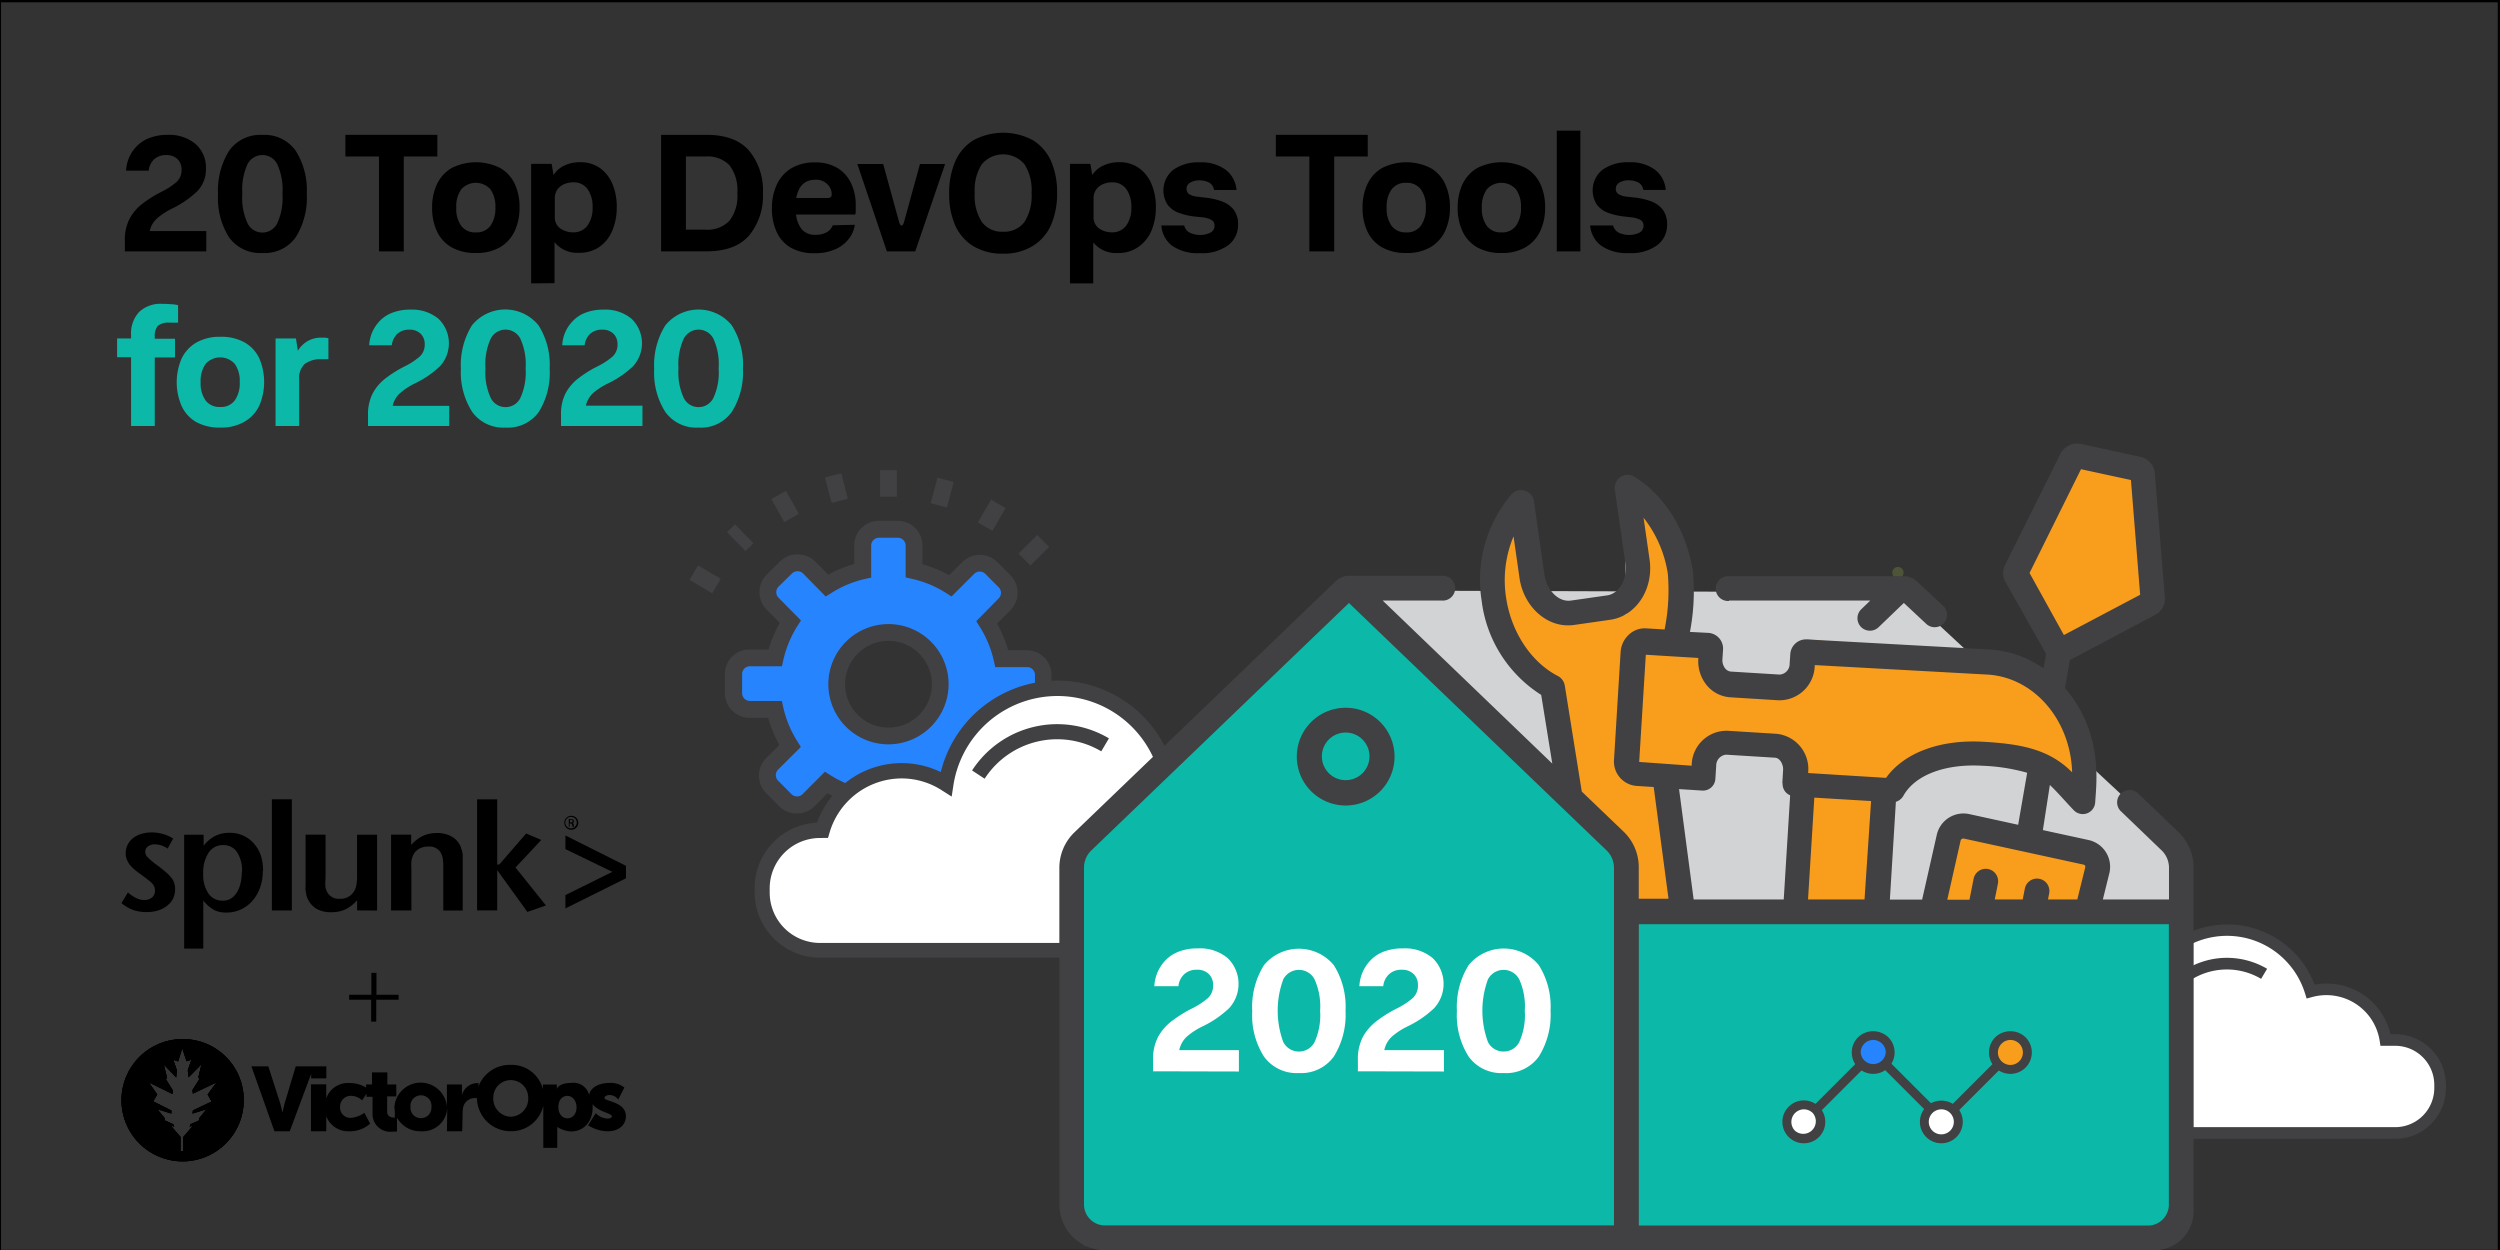 <svg id="Layer_1" data-name="Layer 1" xmlns="http://www.w3.org/2000/svg" xmlns:xlink="http://www.w3.org/1999/xlink" viewBox="0 0 358 179"><rect x="0" y="0" width="358" height="179" fill="#333333" stroke="none"/><defs><style>.cls-1{clip-rule:evenodd;}.cls-12,.cls-2{fill:none;}.cls-3{fill-rule:evenodd;}.cls-4{clip-path:url(#clip-path);}.cls-5{fill:#0cb9a8;}.cls-6{opacity:0.2;}.cls-7{fill:#b5d84a;}.cls-8{clip-path:url(#clip-path-2);}.cls-9{clip-path:url(#clip-path-3);}.cls-10{clip-path:url(#clip-path-4);}.cls-11{clip-path:url(#clip-path-5);}.cls-12{stroke:#000;stroke-miterlimit:10;stroke-width:0.44px;}.cls-13{fill:#d1d3d4;}.cls-14{fill:#fff;}.cls-15{fill:#414042;}.cls-16{fill:#2684ff;}.cls-17{fill:#f99d1c;}</style><clipPath id="clip-path"><path class="cls-1" d="M241.66-275.23l-1.19-2,2.52-3.55-7,3.34-.14-1,2-3.28-.3-.55.94-3.86-3.65,3.81-.22-2.11,1.09-3.15-1.45.48L233.05-291l-1.27,3.86-1.46-.48,1.09,3.15-.21,2.11-3.66-3.81.94,3.86-.29.55,2,3.28-.14,1-7-3.34,2.52,3.55-1.2,2,5.35,2.68.09.89-4.06-1.27,2,2.54.17.8,2.49,1.11.25.76-1.11-.47,3,3.46v4.13h.77v-4.13l3-3.46-1.12.47.26-.76,2.48-1.11.17-.8,2-2.54-4.05,1.27.08-.89Zm9.49-.57a18,18,0,0,1-18.07,17.88A18,18,0,0,1,215-275.8a18,18,0,0,1,18.07-17.89A18,18,0,0,1,251.15-275.8Z"/></clipPath><clipPath id="clip-path-2"><path class="cls-1" d="M313.73-1270.34l-1.55-2.64,3.26-4.59-9,4.32-.18-1.3,2.63-4.25-.38-.71,1.22-5-4.73,4.93-.28-2.72,1.41-4.08-1.88.63-1.65-5-1.64,5-1.89-.63,1.41,4.08-.28,2.72-4.73-4.93,1.22,5-.38.71,2.64,4.25-.19,1.3-9-4.32L293-1273l-1.54,2.64,6.92,3.47.11,1.15-5.25-1.64,2.64,3.28.22,1,3.22,1.43.33,1-1.45-.6,3.89,4.47v5.34h1v-5.34l3.89-4.47-1.44.6.33-1,3.22-1.43.22-1,2.63-3.28-5.24,1.64.11-1.15Zm12.26-.74a23.25,23.25,0,0,1-23.36,23.13,23.25,23.25,0,0,1-23.37-23.13,23.25,23.25,0,0,1,23.37-23.13A23.24,23.24,0,0,1,326-1271.08Z"/></clipPath><clipPath id="clip-path-3"><path class="cls-2" d="M30.31,157.74l-.58-1L31,155l-3.38,1.61-.07-.49,1-1.6-.15-.26.46-1.87L27,154.27l-.11-1,.53-1.53-.71.24-.61-1.87L25.51,152l-.7-.24.53,1.53-.11,1-1.77-1.85.45,1.87-.14.26,1,1.6-.07.49L21.31,155l1.21,1.72-.58,1,2.6,1.3,0,.44-2-.62,1,1.23.08.39,1.2.53.13.37-.54-.22,1.45,1.68v2h.38v-2l1.45-1.68-.53.22.12-.37,1.2-.53.09-.39,1-1.23-2,.62.05-.44Zm4.6-.28a8.76,8.76,0,1,1-8.76-8.67A8.71,8.71,0,0,1,34.91,157.46Z"/></clipPath><clipPath id="clip-path-4"><path d="M30.31,157.74l-.58-1L31,155l-3.38,1.61-.07-.49,1-1.6-.15-.26.46-1.87L27,154.27l-.11-1,.53-1.53-.71.24-.61-1.87L25.51,152l-.7-.24.53,1.53-.11,1-1.77-1.85.45,1.87-.14.26,1,1.6-.07.49L21.31,155l1.21,1.72-.58,1,2.6,1.3,0,.44-2-.62,1,1.23.08.39,1.2.53.13.37-.54-.22,1.45,1.68v2h.38v-2l1.45-1.68-.53.22.12-.37,1.2-.53.09-.39,1-1.23-2,.62.05-.44Zm4.6-.28a8.76,8.76,0,1,1-8.76-8.67A8.71,8.71,0,0,1,34.91,157.46Z"/></clipPath><clipPath id="clip-path-5"><rect x="-245.54" y="-66.83" width="520.09" height="722.35"/></clipPath></defs><title>358x179</title><path class="cls-3" d="M241.66-275.23l-1.19-2,2.52-3.55-7,3.34-.14-1,2-3.28-.3-.55.94-3.86-3.65,3.81-.22-2.11,1.09-3.15-1.45.48L233.05-291l-1.27,3.86-1.46-.48,1.09,3.15-.21,2.11-3.66-3.81.94,3.86-.29.55,2,3.28-.14,1-7-3.34,2.52,3.55-1.2,2,5.35,2.68.09.89-4.06-1.27,2,2.54.17.8,2.49,1.11.25.76-1.11-.47,3,3.46v4.13h.77v-4.13l3-3.46-1.12.47.26-.76,2.48-1.11.17-.8,2-2.54-4.05,1.27.08-.89Zm9.49-.57a18,18,0,0,1-18.07,17.88A18,18,0,0,1,215-275.8a18,18,0,0,1,18.07-17.89A18,18,0,0,1,251.15-275.8Z"/><g class="cls-4"><rect x="-327.52" y="-738.6" width="1073.15" height="1490.48"/></g><path d="M17.88,36V34.44a6.46,6.46,0,0,1,.69-3.14,6.77,6.77,0,0,1,1.87-2.16,16.93,16.93,0,0,1,2.66-1.66,10.17,10.17,0,0,0,2.17-1.41A2.29,2.29,0,0,0,26,24.29a2.07,2.07,0,0,0-.57-1.49,2.2,2.2,0,0,0-1.65-.59,2.46,2.46,0,0,0-1.7.59,2.61,2.61,0,0,0-.79,1.64H18.05a5.58,5.58,0,0,1,.41-1.82A5.46,5.46,0,0,1,19.52,21a4.92,4.92,0,0,1,1.81-1.21A7,7,0,0,1,24,19.31a5.88,5.88,0,0,1,4,1.31,4.45,4.45,0,0,1,1.49,3.53,4.46,4.46,0,0,1-1.28,3.27,13.84,13.84,0,0,1-3.58,2.45,9.81,9.81,0,0,0-2.09,1.36,3.4,3.4,0,0,0-1.1,1.86h8.1V36Z"/><path d="M37.57,36.23A5.48,5.48,0,0,1,32.81,34a10.49,10.49,0,0,1-1.59-6.17,10.75,10.75,0,0,1,1.59-6.24,5.45,5.45,0,0,1,4.76-2.27,5.45,5.45,0,0,1,4.76,2.25,10.49,10.49,0,0,1,1.6,6.19A10.62,10.62,0,0,1,42.33,34,5.44,5.44,0,0,1,37.57,36.23Zm0-2.93A2.36,2.36,0,0,0,39.69,32a8.74,8.74,0,0,0,.76-4.24,8.87,8.87,0,0,0-.76-4.28,2.39,2.39,0,0,0-4.23,0,8.72,8.72,0,0,0-.76,4.25A8.69,8.69,0,0,0,35.46,32,2.35,2.35,0,0,0,37.57,33.3Z"/><path d="M54.27,36V22.41H49.46v-3.1H62.63v3.1H57.82V36Z"/><path d="M68.14,36.23a6.84,6.84,0,0,1-3.48-.82,5.09,5.09,0,0,1-2.09-2.29,7.8,7.8,0,0,1-.69-3.37,7.69,7.69,0,0,1,.7-3.39,5.31,5.31,0,0,1,2.1-2.3,7.73,7.73,0,0,1,6.95,0,5.13,5.13,0,0,1,2.08,2.27,7.79,7.79,0,0,1,.69,3.38,7.93,7.93,0,0,1-.7,3.39,5.29,5.29,0,0,1-2.09,2.3A6.63,6.63,0,0,1,68.14,36.23Zm0-2.95a2.46,2.46,0,0,0,2.09-.94,4.34,4.34,0,0,0,.71-2.64,4.2,4.2,0,0,0-.71-2.59,2.81,2.81,0,0,0-4.18,0,4.23,4.23,0,0,0-.71,2.64,4.16,4.16,0,0,0,.71,2.6A2.46,2.46,0,0,0,68.14,33.28Z"/><path d="M76.06,40.58V23.47H79l.26,1.59a3.71,3.71,0,0,1,1.55-1.35,5.09,5.09,0,0,1,2.25-.48,4.79,4.79,0,0,1,2.86.84,5.36,5.36,0,0,1,1.79,2.3,8.42,8.42,0,0,1,.61,3.31A8.55,8.55,0,0,1,87.69,33a5.37,5.37,0,0,1-1.83,2.34,5,5,0,0,1-3,.86,4.15,4.15,0,0,1-3.45-1.52v5.87Zm3.39-12V31a1.94,1.94,0,0,0,.81,1.73,3.17,3.17,0,0,0,1.8.54,2.44,2.44,0,0,0,2.09-1,4.27,4.27,0,0,0,.71-2.58,4.33,4.33,0,0,0-.7-2.58,2.4,2.4,0,0,0-2.08-1,3.26,3.26,0,0,0-1.26.25,2.42,2.42,0,0,0-1,.77A2.26,2.26,0,0,0,79.45,28.54Z"/><path d="M94.67,36V19.31h6.52c2.73,0,4.74.75,6.06,2.24a8.91,8.91,0,0,1,2,6.1,8.91,8.91,0,0,1-2,6.1c-1.32,1.49-3.33,2.24-6.06,2.24ZM101,22.41H98.22V32.89H101a4.37,4.37,0,0,0,3.47-1.29,5.85,5.85,0,0,0,1.12-3.93,5.94,5.94,0,0,0-1.12-4A4.37,4.37,0,0,0,101,22.41Z"/><path d="M122.41,32.19a4.2,4.2,0,0,1-.85,2,5,5,0,0,1-1.93,1.5,7.11,7.11,0,0,1-3,.57,6.61,6.61,0,0,1-3.42-.81,5,5,0,0,1-2-2.26,7.84,7.84,0,0,1-.67-3.34,8,8,0,0,1,.7-3.42,5.38,5.38,0,0,1,2.07-2.33,6.41,6.41,0,0,1,3.39-.84,6,6,0,0,1,3.24.81,5.07,5.07,0,0,1,1.95,2.2,7.21,7.21,0,0,1,.65,3.15c0,.21,0,.43,0,.68s0,.45-.07.62H114a3.94,3.94,0,0,0,.83,2.13,2.43,2.43,0,0,0,2,.77,3.09,3.09,0,0,0,1.55-.36,1.9,1.9,0,0,0,.87-1Zm-5.66-6.45q-2.23,0-2.73,2.61h4.45a.73.73,0,0,0,.49-.12.53.53,0,0,0,.14-.41,2,2,0,0,0-.61-1.43A2.26,2.26,0,0,0,116.75,25.74Z"/><path d="M127,36l-4.23-12.52h3.7l2.3,8.38c.09.29.2.44.33.44s.25-.15.34-.44l2.3-8.38h3.6L131.06,36Z"/><path d="M143.65,36.32a7.94,7.94,0,0,1-4.29-1.08,6.71,6.71,0,0,1-2.59-3,11,11,0,0,1-.85-4.5,11.41,11.41,0,0,1,.85-4.58,6.71,6.71,0,0,1,2.59-3.06,9,9,0,0,1,8.59,0,6.73,6.73,0,0,1,2.57,3,11.11,11.11,0,0,1,.86,4.52,11.36,11.36,0,0,1-.86,4.57,6.75,6.75,0,0,1-2.57,3A7.78,7.78,0,0,1,143.65,36.32Zm0-3.14a3.57,3.57,0,0,0,3.07-1.42,6.93,6.93,0,0,0,1-4.11,6.93,6.93,0,0,0-1-4.11,4,4,0,0,0-6.14,0,6.93,6.93,0,0,0-1,4.11,6.93,6.93,0,0,0,1,4.11A3.54,3.54,0,0,0,143.65,33.18Z"/><path d="M153.22,40.58V23.47h2.92l.27,1.59A3.69,3.69,0,0,1,158,23.71a5.09,5.09,0,0,1,2.25-.48,4.77,4.77,0,0,1,2.86.84,5.36,5.36,0,0,1,1.79,2.3,8.42,8.42,0,0,1,.62,3.31,8.55,8.55,0,0,1-.63,3.35A5.37,5.37,0,0,1,163,35.37a4.94,4.94,0,0,1-3,.86,4.16,4.16,0,0,1-3.45-1.52v5.87Zm3.38-12V31a1.94,1.94,0,0,0,.81,1.73,3.17,3.17,0,0,0,1.8.54,2.43,2.43,0,0,0,2.09-1,4.27,4.27,0,0,0,.71-2.58,4.33,4.33,0,0,0-.7-2.58,2.4,2.4,0,0,0-2.08-1,3.17,3.17,0,0,0-1.25.25,2.3,2.3,0,0,0-1,.77A2.19,2.19,0,0,0,156.6,28.54Z"/><path d="M166.31,32.29h3.27a1.53,1.53,0,0,0,.86,1.06,3.29,3.29,0,0,0,1.38.29,3.2,3.2,0,0,0,1.5-.32,1.08,1.08,0,0,0,.6-1,.89.89,0,0,0-.46-.84A3.68,3.68,0,0,0,172,31.1L171,31a9.48,9.48,0,0,1-2.29-.56,3.34,3.34,0,0,1-1.55-1.19,3.78,3.78,0,0,1,.84-4.92,6.08,6.08,0,0,1,3.8-1.08,5.84,5.84,0,0,1,3.74,1.08,4.05,4.05,0,0,1,1.53,2.88h-3.22a1.43,1.43,0,0,0-.77-1.1,3,3,0,0,0-1.26-.28,2.57,2.57,0,0,0-1.4.33,1,1,0,0,0-.51.88.93.93,0,0,0,.34.74,2.91,2.91,0,0,0,1.35.4l1,.12a9.76,9.76,0,0,1,2.35.53,3.81,3.81,0,0,1,1.7,1.18,3.37,3.37,0,0,1,.64,2.18,3.6,3.6,0,0,1-1.4,2.92,6.3,6.3,0,0,1-4.06,1.14,6.44,6.44,0,0,1-4-1.07A4,4,0,0,1,166.31,32.29Z"/><path d="M187.5,36V22.41h-4.8v-3.1h13.16v3.1h-4.8V36Z"/><path d="M201.37,36.23a6.89,6.89,0,0,1-3.48-.82,5.15,5.15,0,0,1-2.09-2.29,7.8,7.8,0,0,1-.68-3.37,7.69,7.69,0,0,1,.7-3.39,5.19,5.19,0,0,1,2.1-2.3,7.71,7.71,0,0,1,6.94,0,5.13,5.13,0,0,1,2.08,2.27,7.79,7.79,0,0,1,.69,3.38,7.78,7.78,0,0,1-.7,3.39,5.23,5.23,0,0,1-2.09,2.3A6.61,6.61,0,0,1,201.37,36.23Zm0-2.95a2.44,2.44,0,0,0,2.09-.94,4.27,4.27,0,0,0,.72-2.64,4.13,4.13,0,0,0-.72-2.59,2.46,2.46,0,0,0-2.09-.93,2.49,2.49,0,0,0-2.09.93,4.3,4.3,0,0,0-.71,2.64,4.23,4.23,0,0,0,.71,2.6A2.49,2.49,0,0,0,201.37,33.28Z"/><path d="M215,36.23a6.89,6.89,0,0,1-3.48-.82,5.15,5.15,0,0,1-2.09-2.29,7.8,7.8,0,0,1-.69-3.37,7.83,7.83,0,0,1,.7-3.39,5.27,5.27,0,0,1,2.11-2.3,7.71,7.71,0,0,1,6.94,0,5.13,5.13,0,0,1,2.08,2.27,7.79,7.79,0,0,1,.69,3.38,7.78,7.78,0,0,1-.7,3.39,5.29,5.29,0,0,1-2.09,2.3A6.61,6.61,0,0,1,215,36.23Zm0-2.95a2.44,2.44,0,0,0,2.09-.94,4.27,4.27,0,0,0,.71-2.64,4.13,4.13,0,0,0-.71-2.59,2.81,2.81,0,0,0-4.18,0,4.3,4.3,0,0,0-.71,2.64,4.23,4.23,0,0,0,.71,2.6A2.48,2.48,0,0,0,215,33.28Z"/><path d="M222.93,36V18.71h3.38V36Z"/><path d="M227.71,32.29H231a1.57,1.57,0,0,0,.87,1.06,3.29,3.29,0,0,0,1.38.29,3.23,3.23,0,0,0,1.5-.32,1.08,1.08,0,0,0,.6-1,.89.89,0,0,0-.46-.84,3.68,3.68,0,0,0-1.42-.37l-1-.12a9.57,9.57,0,0,1-2.3-.56,3.37,3.37,0,0,1-1.54-1.19,3.78,3.78,0,0,1,.84-4.92,6.08,6.08,0,0,1,3.8-1.08,5.84,5.84,0,0,1,3.74,1.08,4,4,0,0,1,1.52,2.88h-3.21a1.43,1.43,0,0,0-.77-1.1,3.12,3.12,0,0,0-1.26-.28,2.54,2.54,0,0,0-1.4.33,1,1,0,0,0-.51.88.9.9,0,0,0,.34.74,2.86,2.86,0,0,0,1.35.4l1,.12a9.67,9.67,0,0,1,2.34.53A3.84,3.84,0,0,1,238.09,30a3.43,3.43,0,0,1,.64,2.18,3.6,3.6,0,0,1-1.4,2.92,6.31,6.31,0,0,1-4.06,1.14,6.44,6.44,0,0,1-4-1.07A4,4,0,0,1,227.71,32.29Z"/><path class="cls-5" d="M18.77,61V51.15h-2V48.47h2V48a4.51,4.51,0,0,1,1.16-3.33,4.47,4.47,0,0,1,3.31-1.16q.63,0,1.26.06c.42,0,.76.08,1,.13v2.51H24.31a2.35,2.35,0,0,0-1.73.47,2.35,2.35,0,0,0-.42,1.56v.27h2.9v2.68h-2.9V61Z"/><path class="cls-5" d="M31.53,61.23a6.89,6.89,0,0,1-3.48-.82A5.15,5.15,0,0,1,26,58.12a8.57,8.57,0,0,1,0-6.76,5.27,5.27,0,0,1,2.11-2.3,6.68,6.68,0,0,1,3.45-.83,6.73,6.73,0,0,1,3.49.82,5.13,5.13,0,0,1,2.08,2.27,8.59,8.59,0,0,1,0,6.77A5.23,5.23,0,0,1,35,60.39,6.61,6.61,0,0,1,31.53,61.23Zm0-2.95a2.44,2.44,0,0,0,2.09-.94,4.27,4.27,0,0,0,.71-2.64,4.13,4.13,0,0,0-.71-2.59,2.81,2.81,0,0,0-4.18,0,4.3,4.3,0,0,0-.71,2.64,4.23,4.23,0,0,0,.71,2.6A2.48,2.48,0,0,0,31.53,58.28Z"/><path class="cls-5" d="M39.46,61V48.47h2.92l.27,1.76A3.9,3.9,0,0,1,44,48.88a3.76,3.76,0,0,1,2-.53l.56,0a4,4,0,0,1,.47.09v3H46.1a3.84,3.84,0,0,0-2.44.66,2.73,2.73,0,0,0-.82,2.24V61Z"/><path class="cls-5" d="M52.7,61V59.44a6.46,6.46,0,0,1,.69-3.14,6.77,6.77,0,0,1,1.87-2.16,16.93,16.93,0,0,1,2.66-1.66,10.17,10.17,0,0,0,2.17-1.41,2.29,2.29,0,0,0,.73-1.78,2.07,2.07,0,0,0-.57-1.49,2.2,2.2,0,0,0-1.65-.59,2.46,2.46,0,0,0-1.7.59,2.61,2.61,0,0,0-.79,1.64H52.87a5.58,5.58,0,0,1,.41-1.82A5.66,5.66,0,0,1,54.34,46a4.88,4.88,0,0,1,1.82-1.21,7,7,0,0,1,2.63-.45,5.88,5.88,0,0,1,4,1.31,4.87,4.87,0,0,1,.21,6.8,13.84,13.84,0,0,1-3.58,2.45,9.81,9.81,0,0,0-2.09,1.36,3.4,3.4,0,0,0-1.1,1.86h8.1V61Z"/><path class="cls-5" d="M72.39,61.23A5.48,5.48,0,0,1,67.63,59,10.49,10.49,0,0,1,66,52.82a10.75,10.75,0,0,1,1.59-6.24,6.14,6.14,0,0,1,9.52,0,10.49,10.49,0,0,1,1.6,6.19A10.62,10.62,0,0,1,77.15,59,5.44,5.44,0,0,1,72.39,61.23Zm0-2.93A2.36,2.36,0,0,0,74.51,57a8.74,8.74,0,0,0,.76-4.24,8.87,8.87,0,0,0-.76-4.28,2.39,2.39,0,0,0-4.23,0,8.72,8.72,0,0,0-.76,4.25A8.69,8.69,0,0,0,70.28,57,2.35,2.35,0,0,0,72.39,58.3Z"/><path class="cls-5" d="M80.34,61V59.44A6.46,6.46,0,0,1,81,56.3a6.77,6.77,0,0,1,1.87-2.16,16.93,16.93,0,0,1,2.66-1.66,10.56,10.56,0,0,0,2.18-1.41,2.32,2.32,0,0,0,.72-1.78,2.07,2.07,0,0,0-.57-1.49,2.2,2.2,0,0,0-1.65-.59,2.42,2.42,0,0,0-1.69.59,2.62,2.62,0,0,0-.8,1.64H80.51a5.58,5.58,0,0,1,.41-1.82A5.49,5.49,0,0,1,82,46a4.84,4.84,0,0,1,1.81-1.21,7,7,0,0,1,2.63-.45,5.88,5.88,0,0,1,4,1.31,4.87,4.87,0,0,1,.21,6.8,13.67,13.67,0,0,1-3.58,2.45A10.07,10.07,0,0,0,85,56.23a3.46,3.46,0,0,0-1.1,1.86H92V61Z"/><path class="cls-5" d="M100,61.23A5.45,5.45,0,0,1,95.28,59a10.42,10.42,0,0,1-1.6-6.17,10.68,10.68,0,0,1,1.6-6.24,6.13,6.13,0,0,1,9.51,0,10.49,10.49,0,0,1,1.6,6.19,10.62,10.62,0,0,1-1.6,6.21A5.42,5.42,0,0,1,100,61.23Zm0-2.93A2.35,2.35,0,0,0,102.15,57a8.63,8.63,0,0,0,.76-4.24,8.75,8.75,0,0,0-.76-4.28,2.39,2.39,0,0,0-4.23,0,8.72,8.72,0,0,0-.76,4.25A8.69,8.69,0,0,0,97.92,57,2.35,2.35,0,0,0,100,58.3Z"/><g class="cls-6"><path class="cls-7" d="M272.59,82a.81.81,0,1,1-.81-.81A.81.81,0,0,1,272.59,82Z"/></g><path class="cls-3" d="M313.73-1270.34l-1.55-2.64,3.26-4.59-9,4.32-.18-1.3,2.63-4.25-.38-.71,1.22-5-4.73,4.93-.28-2.72,1.41-4.08-1.88.63-1.65-5-1.64,5-1.89-.63,1.41,4.08-.28,2.72-4.73-4.93,1.22,5-.38.71,2.64,4.25-.19,1.3-9-4.32L293-1273l-1.54,2.64,6.92,3.47.11,1.15-5.25-1.64,2.64,3.28.22,1,3.22,1.43.33,1-1.45-.6,3.89,4.47v5.34h1v-5.34l3.89-4.47-1.44.6.33-1,3.22-1.43.22-1,2.63-3.28-5.24,1.64.11-1.15Zm12.26-.74a23.25,23.25,0,0,1-23.36,23.13,23.25,23.25,0,0,1-23.37-23.13,23.25,23.25,0,0,1,23.37-23.13A23.24,23.24,0,0,1,326-1271.08Z"/><g class="cls-8"><rect x="-422.43" y="-1869.64" width="1387.95" height="1927.71"/></g><path d="M44.54,154.43h2.19V152.7H42.35l-1.55,5.17c-.18.58-.34,1.48-.34,1.48s-.2-.9-.37-1.48l-1.67-5.17H36L39.3,162h2.19l3.07-8.23v.65Zm42.68,2.38a1.52,1.52,0,0,1,1.31.65l.88-1.73a3.17,3.17,0,0,0-2.19-.65c-1.42,0-2.69.64-2.85,1.73a2.32,2.32,0,0,0-2.63-1.73c-1.76,0-2,.87-2,.87v-.64h-2V156a4.58,4.58,0,0,0-4.59-3.51,4.78,4.78,0,0,0-4.66,3.17l.06-.56h-.31a2.32,2.32,0,0,0-2.09,1.72V155.3H64v3.23a3.77,3.77,0,0,0-7.52,0,8.69,8.69,0,0,1,.05,1.52c-.43,0-1.09-.11-1.09-.86V157h1.31V155.3H55.47v-1.73h-2.2v1.73h-.85v.44a4.56,4.56,0,0,0-2.41-.65,3.29,3.29,0,0,0-3.29,2.19v-2H44.53V162h2.19v-2.16A3.35,3.35,0,0,0,50,162,4.31,4.31,0,0,0,53,160.9l-.82-1.55a3.85,3.85,0,0,1-1.91.73,1.48,1.48,0,0,1-1.57-1.58,1.53,1.53,0,0,1,1.59-1.58,2.4,2.4,0,0,1,1.56.65l.63-.95v.44h.87v2.38a2.52,2.52,0,0,0,2.84,2.61h.66v-2A3.83,3.83,0,0,0,60.3,162a3.52,3.52,0,0,0,3.75-3.47L64,162h2.19l.06-2.69a3.21,3.21,0,0,1,.12-.9,1.68,1.68,0,0,1,1.72-1.16h.21a4.81,4.81,0,0,0,4.9,4.74,4.67,4.67,0,0,0,4.6-3.68v6.06h2v-3a3.83,3.83,0,0,0,2,.65c1.77,0,3.07-1.37,3.07-3.47,0-.13,0-.31,0-.44.8,1.12,2.75,1.3,2.75,1.75,0,.22-.32.32-.66.32a2.5,2.5,0,0,1-1.65-.77l-1.09,1.73A5.26,5.26,0,0,0,87,162c1.71,0,2.63-1,2.63-2.14,0-2.13-3.07-2.12-3.07-2.62C86.57,157,86.89,156.81,87.22,156.81Zm-26.93,3.31a1.49,1.49,0,0,1-1.51-1.59,1.51,1.51,0,1,1,3,0A1.49,1.49,0,0,1,60.29,160.12Zm12.83-.2a2.59,2.59,0,0,1-2.48-2.75,2.49,2.49,0,1,1,5,0A2.59,2.59,0,0,1,73.12,159.92Zm8.14.22c-.87,0-1.3-.78-1.3-1.58,0-1.14.63-1.63,1.3-1.63s1.3.65,1.3,1.63S82,160.14,81.26,160.14Z"/><g id="vertical-2" data-name="vertical"><path d="M30.31,157.74l-.58-1L31,155l-3.38,1.61-.07-.49,1-1.6-.15-.26.46-1.87L27,154.27l-.11-1,.53-1.53-.71.24-.61-1.87L25.51,152l-.7-.24.53,1.53-.11,1-1.77-1.85.45,1.87-.14.26,1,1.6-.07.49L21.31,155l1.21,1.72-.58,1,2.6,1.3,0,.44-2-.62,1,1.23.08.39,1.2.53.13.37-.54-.22,1.45,1.68v2h.38v-2l1.45-1.68-.53.22.12-.37,1.2-.53.09-.39,1-1.23-2,.62.05-.44Zm4.6-.28a8.76,8.76,0,1,1-8.76-8.67A8.71,8.71,0,0,1,34.91,157.46Z"/><g class="cls-10"><rect x="-245.54" y="-66.83" width="520.09" height="722.35"/><g class="cls-11"><rect x="15.59" y="146.99" width="21.12" height="20.95"/></g></g><path d="M53.15,143.16H50v-.71h3.18v-3.14h.73v3.14h3.17v.71H53.88v3.14h-.73Z"/><path d="M25.07,127.38a3,3,0,0,1-.3,1.33,3.13,3.13,0,0,1-.85,1,3.94,3.94,0,0,1-1.29.67,5.29,5.29,0,0,1-1.64.23,5.92,5.92,0,0,1-1.9-.29,5.78,5.78,0,0,1-1.7-1l.93-1.52a5.41,5.41,0,0,0,1.22.82,2.44,2.44,0,0,0,1.11.26,1.64,1.64,0,0,0,1.12-.36,1.22,1.22,0,0,0,.42-1,1.53,1.53,0,0,0-.08-.49,1.39,1.39,0,0,0-.28-.47,3.75,3.75,0,0,0-.57-.52c-.23-.19-.54-.42-.92-.7s-.57-.41-.85-.63a6.2,6.2,0,0,1-.75-.69,3.16,3.16,0,0,1-.53-.83,2.44,2.44,0,0,1-.21-1,2.81,2.81,0,0,1,.28-1.23,2.92,2.92,0,0,1,.77-.94,3.5,3.5,0,0,1,1.17-.6,5,5,0,0,1,1.48-.22,6,6,0,0,1,1.64.23,5.65,5.65,0,0,1,1.46.65L24,121.52a3.16,3.16,0,0,0-1.82-.61,1.52,1.52,0,0,0-1,.31.93.93,0,0,0-.38.75,1.07,1.07,0,0,0,.34.78,9.86,9.86,0,0,0,1.16,1c.55.4,1,.75,1.37,1.07a5.66,5.66,0,0,1,.85.85,2.44,2.44,0,0,1,.44.82,3.23,3.23,0,0,1,.12.91"/><path d="M34.66,124.83a4.81,4.81,0,0,0-.72-2.81,2.28,2.28,0,0,0-2-1,2.39,2.39,0,0,0-2.07,1.09,5.13,5.13,0,0,0-.77,3,4.79,4.79,0,0,0,.76,2.86,2.4,2.4,0,0,0,2.07,1,2,2,0,0,0,1.29-.4,3,3,0,0,0,.83-1,4.88,4.88,0,0,0,.45-1.35,8.19,8.19,0,0,0,.13-1.34m3-.12a6.78,6.78,0,0,1-.39,2.35,5.73,5.73,0,0,1-1.09,1.88,5,5,0,0,1-1.66,1.25,4.91,4.91,0,0,1-2.06.44,4.64,4.64,0,0,1-.94-.08,3.09,3.09,0,0,1-.82-.29,4.61,4.61,0,0,1-.77-.53,7.67,7.67,0,0,1-.79-.81v6.87H26.37V119.53h2.79l0,1.58a4.87,4.87,0,0,1,1.65-1.4,4.57,4.57,0,0,1,2.07-.45,4.52,4.52,0,0,1,3.47,1.52,5.33,5.33,0,0,1,1,1.71,7.18,7.18,0,0,1,.32,2.22"/><rect x="38.93" y="114.46" width="2.86" height="15.92"/><path d="M51.14,130.37v-1.45a5.45,5.45,0,0,1-1.69,1.31,4.78,4.78,0,0,1-2,.4,4.14,4.14,0,0,1-2.16-.51,3.25,3.25,0,0,1-1.43-2c0-.17-.06-.37-.1-.59s0-.48,0-.78,0-.64,0-1.06v-6.17h2.86v6.21A7.83,7.83,0,0,0,46.6,127a2.49,2.49,0,0,0,.27.78,1.83,1.83,0,0,0,1.76.92,2.23,2.23,0,0,0,2.22-1.35,3,3,0,0,0,.21-.77,7.39,7.39,0,0,0,.07-1.2v-5.85H54v10.86Z"/><path d="M63.48,130.37v-6.2a8,8,0,0,0-.08-1.26,2.58,2.58,0,0,0-.27-.78,1.84,1.84,0,0,0-1.76-.9,2.61,2.61,0,0,0-1.38.33,2.13,2.13,0,0,0-.87,1,3.54,3.54,0,0,0-.21.79,11.61,11.61,0,0,0,0,1.18v5.85H56V119.52h2.88V121a5.45,5.45,0,0,1,1.69-1.31,4.78,4.78,0,0,1,2-.4,4.14,4.14,0,0,1,2.16.53,3,3,0,0,1,1.27,1.5c0,.16.11.32.15.49a5.8,5.8,0,0,1,.11.57c0,.22,0,.48,0,.77s0,.66,0,1.08v6.16H63.48Z"/><polygon points="75.52 130.59 71.2 124.6 71.2 130.37 68.32 130.37 68.32 114.46 71.2 114.46 71.2 123.8 71.5 123.8 75.34 119.36 77.51 120.28 73.82 124.23 78.18 129.66 75.52 130.59"/><polygon points="80.97 130.08 80.97 128.17 87.69 124.85 80.97 121.59 80.97 119.64 89.64 123.99 89.64 125.77 80.97 130.08"/><path d="M81.81,116.82a1,1,0,1,1-1,1,1,1,0,0,1,1-1Zm0,.16a.82.82,0,1,0,.78.82.8.8,0,0,0-.78-.82Zm-.19,1.39h-.17v-1.08a2.16,2.16,0,0,1,.31,0,.47.47,0,0,1,.33.09.25.25,0,0,1,.1.22.26.26,0,0,1-.21.26h0c.1,0,.16.1.18.26a.65.65,0,0,0,.07.27H82a.87.87,0,0,1-.07-.28.22.22,0,0,0-.24-.19h-.12v.47Zm0-.6h.13c.14,0,.26-.06.26-.19s-.07-.19-.26-.19h-.13Z"/></g><rect class="cls-12" x="-0.07" y="0.11" width="357.97" height="179.09"/><polygon class="cls-13" points="194.82 84.56 232.91 123.41 232.99 130.91 312.62 130.08 312.62 122.91 303.56 113.58 272.64 84.82 194.82 84.56"/><path class="cls-14" d="M292.59,148.92h.25a9.15,9.15,0,0,1,13.73-5.15A12.52,12.52,0,0,1,330.9,142a8.71,8.71,0,0,1,2.24-.3,8.6,8.6,0,0,1,8.49,7.25H343a6.46,6.46,0,0,1,6.43,6.43v.47a6.45,6.45,0,0,1-6.43,6.43H292.59a6.44,6.44,0,0,1-6.43-6.43v-.47A6.45,6.45,0,0,1,292.59,148.92Z"/><path class="cls-15" d="M310.85,143.21l-1.4-.91a11.25,11.25,0,0,1,9.45-5.14,11.37,11.37,0,0,1,5.75,1.57l-.86,1.44a9.62,9.62,0,0,0-12.94,3Z"/><path class="cls-15" d="M343,163.08H292.59a7.26,7.26,0,0,1-7.26-7.26v-.47a7.26,7.26,0,0,1,6.9-7.25A10,10,0,0,1,306,142.48,13.36,13.36,0,0,1,331.45,141a9.76,9.76,0,0,1,1.69-.16,9.38,9.38,0,0,1,9.18,7.26H343a7.27,7.27,0,0,1,7.26,7.26v.47A7.27,7.27,0,0,1,343,163.08Zm-50.44-13.32a5.6,5.6,0,0,0-5.59,5.59v.47a5.6,5.6,0,0,0,5.59,5.59H343a5.6,5.6,0,0,0,5.59-5.59v-.47a5.6,5.6,0,0,0-5.59-5.59h-2.12l-.11-.71a7.72,7.72,0,0,0-9.68-6.27l-.78.21-.24-.77a11.69,11.69,0,0,0-22.71,1.68l-.19,1.27-1.09-.69a8.2,8.2,0,0,0-4.48-1.32,8.36,8.36,0,0,0-8,6l-.17.6Z"/><path class="cls-16" d="M147.1,94.33l-3.61,0a16.73,16.73,0,0,0-2.16-5.2l2.55-2.56a2.32,2.32,0,0,0,0-3.3L142,81.33a2.34,2.34,0,0,0-3.3,0l-2.56,2.55a16.83,16.83,0,0,0-5.2-2.16V78.11a2.33,2.33,0,0,0-2.34-2.33h-2.7a2.33,2.33,0,0,0-2.34,2.33v3.61a16.88,16.88,0,0,0-5.12,2.11l-2.54-2.56a2.34,2.34,0,0,0-3.31,0l-1.92,1.89a2.34,2.34,0,0,0,0,3.3L113.17,89A16.48,16.48,0,0,0,111,94.22l-3.61,0A2.33,2.33,0,0,0,105,96.54v2.7a2.33,2.33,0,0,0,2.32,2.34l3.61,0a16.46,16.46,0,0,0,2.14,5.2l-2.57,2.56a2.34,2.34,0,0,0,0,3.3l1.9,1.91a2.33,2.33,0,0,0,3.3,0L118.3,112a16.54,16.54,0,0,0,5.2,2.18v3.6a2.33,2.33,0,0,0,2.32,2.35h2.71a2.33,2.33,0,0,0,2.34-2.33v-3.61a16.73,16.73,0,0,0,5.21-2.15l2.55,2.57a2.35,2.35,0,0,0,3.31,0l1.9-1.91a2.32,2.32,0,0,0,0-3.3l-2.54-2.56a16.67,16.67,0,0,0,2.17-5.21h3.6a2.33,2.33,0,0,0,2.34-2.33V96.65A2.32,2.32,0,0,0,147.1,94.33Zm-19.87,11.06A7.41,7.41,0,1,1,134.64,98,7.42,7.42,0,0,1,127.23,105.39Z"/><path class="cls-15" d="M128.52,121.38h-2.71a3.48,3.48,0,0,1-2.49-1,3.52,3.52,0,0,1-1-2.51v-2.67a17.6,17.6,0,0,1-3.81-1.6l-1.9,1.89a3.51,3.51,0,0,1-2.49,1h0a3.58,3.58,0,0,1-2.51-1l-1.9-1.92a3.55,3.55,0,0,1,0-5l1.9-1.89A17.88,17.88,0,0,1,110,102.8h-2.67a3.56,3.56,0,0,1-3.53-3.56l0-2.7A3.53,3.53,0,0,1,107.36,93h2.7a17.89,17.89,0,0,1,1.6-3.8l-1.88-1.91a3.55,3.55,0,0,1,0-5l1.93-1.9a3.47,3.47,0,0,1,2.48-1h0a3.53,3.53,0,0,1,2.52,1l1.89,1.9a18.21,18.21,0,0,1,3.72-1.53V78.11a3.54,3.54,0,0,1,3.54-3.53h2.7a3.54,3.54,0,0,1,3.54,3.53v2.68a17.7,17.7,0,0,1,3.81,1.58l1.9-1.89a3.55,3.55,0,0,1,5,0l1.91,1.92a3.48,3.48,0,0,1,1,2.5,3.53,3.53,0,0,1-1.05,2.5l-1.89,1.89a17.72,17.72,0,0,1,1.59,3.82h2.67a3.54,3.54,0,0,1,3.53,3.53v2.71a3.56,3.56,0,0,1-3.55,3.54h-2.67a17.86,17.86,0,0,1-1.59,3.81l1.88,1.91a3.5,3.5,0,0,1,0,5l-1.9,1.91a3.57,3.57,0,0,1-5,0l-1.89-1.91a18.66,18.66,0,0,1-3.82,1.58v2.68A3.54,3.54,0,0,1,128.52,121.38Zm-10.39-10.87.81.51a15.38,15.38,0,0,0,4.83,2l.94.21,0,4.57a1.09,1.09,0,0,0,.33.8,1.07,1.07,0,0,0,.79.33h2.71a1.13,1.13,0,0,0,1.13-1.12l0-4.57.93-.21a15.64,15.64,0,0,0,4.84-2l.81-.51,3.23,3.25a1.14,1.14,0,0,0,1.61,0l1.9-1.9a1.12,1.12,0,0,0,.34-.8,1.07,1.07,0,0,0-.33-.79l-3.22-3.25.51-.81a15.24,15.24,0,0,0,2-4.83l.22-.94h4.57a1.14,1.14,0,0,0,1.13-1.13V96.65a1.12,1.12,0,0,0-1.12-1.12l-4.57,0-.21-.93a15.32,15.32,0,0,0-2-4.83l-.51-.81L143,85.7a1.13,1.13,0,0,0,.34-.81,1.11,1.11,0,0,0-.33-.79l-1.91-1.92a1.13,1.13,0,0,0-1.6,0l-3.24,3.24-.81-.52a15.24,15.24,0,0,0-4.82-2l-.94-.22V78.11A1.14,1.14,0,0,0,128.58,77h-2.7a1.13,1.13,0,0,0-1.13,1.13v4.58l-.94.21a15.17,15.17,0,0,0-4.76,2l-.81.5L115,82.12a1.15,1.15,0,0,0-1.59,0L111.49,84a1.12,1.12,0,0,0-.33.8,1.15,1.15,0,0,0,.33.8l3.21,3.25-.52.81a15.52,15.52,0,0,0-2,4.82l-.21.93h-4.57a1.11,1.11,0,0,0-.8.32,1.14,1.14,0,0,0-.33.81l0,2.71a1.13,1.13,0,0,0,1.13,1.13h4.56l.21.94a15.26,15.26,0,0,0,2,4.82l.51.82-3.25,3.24a1.11,1.11,0,0,0-.33.79,1.16,1.16,0,0,0,.33.81l1.9,1.91a1.13,1.13,0,0,0,.81.34h0a1.11,1.11,0,0,0,.79-.33Zm9.1-3.92A8.61,8.61,0,1,1,135.84,98,8.63,8.63,0,0,1,127.23,106.59Zm0-14.82a6.21,6.21,0,1,0,6.21,6.2A6.21,6.21,0,0,0,127.23,91.77Z"/><rect class="cls-15" x="126.02" y="67.34" width="2.41" height="3.78"/><rect class="cls-15" x="133.04" y="69.33" width="3.78" height="2.41" transform="translate(31.85 182.6) rotate(-74.99)"/><rect class="cls-15" x="140.14" y="72.59" width="3.78" height="2.41" transform="translate(7.05 159.82) rotate(-59.97)"/><rect class="cls-15" x="146.15" y="77.58" width="3.78" height="2.41" transform="translate(-12.44 127.46) rotate(-44.89)"/><rect class="cls-15" x="99.77" y="81.08" width="2.41" height="3.78" transform="translate(-21.79 127.79) rotate(-59.47)"/><rect class="cls-15" x="105.2" y="75.11" width="1.6" height="3.78" transform="translate(-23.59 96.24) rotate(-44.44)"/><rect class="cls-15" x="111.22" y="70.65" width="2.41" height="3.78" transform="translate(-21.13 64.59) rotate(-29.43)"/><rect class="cls-15" x="118.57" y="68" width="2.41" height="3.78" transform="translate(-13.61 31.96) rotate(-14.39)"/><path class="cls-14" d="M117.43,118.87h.32a11.8,11.8,0,0,1,17.71-6.64,16.15,16.15,0,0,1,31.39-2.32,10.94,10.94,0,0,1,2.88-.4,11.09,11.09,0,0,1,11,9.36h1.81a8.31,8.31,0,0,1,8.29,8.29v.61a8.31,8.31,0,0,1-8.29,8.29H117.43a8.31,8.31,0,0,1-8.29-8.29v-.61A8.31,8.31,0,0,1,117.43,118.87Z"/><path class="cls-15" d="M141,111.51l-1.8-1.18a14.53,14.53,0,0,1,19.6-4.6l-1.1,1.86a12.38,12.38,0,0,0-16.7,3.92Z"/><path class="cls-15" d="M182.49,137.14H117.43a9.38,9.38,0,0,1-9.37-9.37v-.61A9.39,9.39,0,0,1,117,117.8a12.88,12.88,0,0,1,17.72-7.24,17.23,17.23,0,0,1,32.86-1.92,11.56,11.56,0,0,1,2.18-.2,12.11,12.11,0,0,1,11.84,9.35h.92a9.39,9.39,0,0,1,9.37,9.37v.61A9.38,9.38,0,0,1,182.49,137.14ZM117.43,120a7.21,7.21,0,0,0-7.21,7.21v.61a7.21,7.21,0,0,0,7.21,7.21h65.06a7.22,7.22,0,0,0,7.21-7.21v-.61a7.22,7.22,0,0,0-7.21-7.21h-2.73l-.14-.91A10,10,0,0,0,167.13,111l-1,.27-.3-1a15.08,15.08,0,0,0-29.3,2.16l-.25,1.64-1.4-.89a10.62,10.62,0,0,0-5.78-1.71,10.79,10.79,0,0,0-10.3,7.74l-.23.78Z"/><polygon class="cls-5" points="193.19 84.82 153.36 122.16 153.36 173.74 155.25 178.31 310.58 176.67 312.62 172.76 312.62 130.08 232.99 130.08 232.91 123.41 193.19 84.82"/><path class="cls-17" d="M217.41,74.18c-2.82,2.28-6,13.58-1.9,18.13a33.55,33.55,0,0,0,7.54,6.52l1.52,15.39,8.34,7.29.08,9.4h8.74s-3.26-17.68-3.24-19.62S239,92.1,239,92.1l1.46-11.29L233,70l-.27,10.73.19,7.28h-4.12l-4-.65-4.12-2.5L218.93,81Z"/><path class="cls-17" d="M244.55,92.31h-9.86L233,109.63l9.82,2.09,3-5.73,9.39,2.1,1.12,4.42,1.48,1.71v16.31s11.08,1.14,11.3-.19,0-17.62,0-17.62l11.33-5.42,10.17.79,7.16,6.13v-6.13l-5.43-10.56-13.47-3.87-20.16-2.14-.46,7.31-6.73-.22-5.7-.43Z"/><polygon class="cls-17" points="296.69 65.83 288.73 82.49 294.49 93.66 307.73 86.35 306.45 67.19 296.69 65.83"/><path class="cls-17" d="M276.76,130.91c.36-1.47,3.66-12.47,3.66-12.47l20.15,5.06-1.09,7.41Z"/><path class="cls-15" d="M312,119.2l-5.91-5.67a1.78,1.78,0,0,0-2.46,2.56l5.91,5.68a3.46,3.46,0,0,1,1.06,2.49v4.54h-9.47l.95-3.84a3.93,3.93,0,0,0-3-4.67l-6.54-1.42,1-6.46c1.07,1,2.3,2.45,3.44,3.63a1.78,1.78,0,0,0,3.05-1.12c.18-2.92,1.16-10-4.32-16.39l.69-4L308.72,88A2.6,2.6,0,0,0,310,85.51l-1.42-17.69a2.67,2.67,0,0,0-2.11-2.41l-8.43-1.83a2.69,2.69,0,0,0-3,1.43l-7.92,15.91a2.58,2.58,0,0,0,.16,2.59L293,93.64l-.36,2.07A15.11,15.11,0,0,0,284.79,93l-26.1-1.44a2.25,2.25,0,0,0-2.32,2.12L256.28,95a1.54,1.54,0,0,1-1.42,1.6l-7-.43a1.17,1.17,0,0,1-.83-.47,1.9,1.9,0,0,1-.38-1.29l.09-1.39a2.25,2.25,0,0,0-2.07-2.39L242,90.49a31,31,0,0,0,.41-8.84c-1-5.81-4-10.68-8.34-13.36a1.84,1.84,0,0,0-2,0,1.91,1.91,0,0,0-.83,1.84l1.51,10.53c.32,2.25-.87,4.35-2.61,4.6l-5.17.74c-1.91.27-3.51-1.65-3.8-3.68l-1.51-10.53a1.86,1.86,0,0,0-3.22-1A18.87,18.87,0,0,0,212.17,86a18.63,18.63,0,0,0,8.53,13.51l1.59,9.84L198,86h8.47a1.78,1.78,0,1,0,0-3.55H193.22a2.79,2.79,0,0,0-1.95.78L153.85,119.2a7.05,7.05,0,0,0-2.15,5.06V172.5a6.54,6.54,0,0,0,6.53,6.53h150.3a5.6,5.6,0,0,0,5.6-5.6V124.26A7.05,7.05,0,0,0,312,119.2Zm-13.44,4.72a.38.38,0,0,1,.06.23l-1.15,4.65h-4.2l.17-.86a1.77,1.77,0,1,0-3.48-.7l-.31,1.56h-4l.45-2.26a1.77,1.77,0,1,0-3.48-.7l-.59,3h-3.18l1.91-8.47a.36.36,0,0,1,.17-.23.38.38,0,0,1,.28-.06l17.09,3.72A.38.38,0,0,1,298.54,123.92ZM282,116.58a3.92,3.92,0,0,0-4.66,3l-2.09,9.24h-4.62l.86-14a1.86,1.86,0,0,0,1.06-.84c1.66-3,6-4.65,11.4-4.32a26.72,26.72,0,0,1,6.34,1L289,118.11Zm-26.73-4.43a1.76,1.76,0,0,0,.69,1.52,1.87,1.87,0,0,0,.39.22l-.92,14.91H242.53L240.44,113l3.32.21a1.78,1.78,0,0,0,1.88-1.67h0l.12-1.87a1.57,1.57,0,0,1,1.42-1.6l6.95.43c.77,0,1.26,1,1.21,1.76C255.34,110.29,255.23,112.14,255.23,112.15Zm12.67,2.56L267,128.8h-8.09l.9-14.58Zm22.69-32.66L298,67.19l7.15,1.55,1.32,16.43-10.92,5.77Zm-55.9,27.06v0l.95-15.35v0l7.52.46v.1a5.43,5.43,0,0,0,1.13,3.71,4.75,4.75,0,0,0,3.41,1.82l6.94.43a5.07,5.07,0,0,0,5.19-4.93v-.11l24.75,1.36c6.71.41,11.89,6.55,12.11,14-3.34-3.4-7.59-4.07-12.56-4.37-6.3-.39-11.47,1.53-14.09,5.16l-11.16-.69a5.06,5.06,0,0,0-4.53-5.62l-6.95-.43a5,5,0,0,0-5.19,5ZM224.08,98.19a1.89,1.89,0,0,0-1-1.39c-3.87-2-6.71-6.36-7.42-11.3a16.23,16.23,0,0,1,1.08-8.69l.86,6c.58,4,3.95,7.24,7.82,6.68l5.17-.74c3.71-.53,6.23-4.39,5.63-8.61l-.86-6a17.14,17.14,0,0,1,3.47,8,28.31,28.31,0,0,1-.46,8l-2.67-.16a3.34,3.34,0,0,0-2.55,1,3.71,3.71,0,0,0-1.08,2.41l-.94,15.35a3.5,3.5,0,0,0,3.18,3.8l2.5.16,2.12,16h-4.26v-4.54a7.06,7.06,0,0,0-2.16-5.06l-6-5.75Zm-65.85,77.29a3,3,0,0,1-3-3V124.26a3.42,3.42,0,0,1,1.06-2.49l36.88-35.42,36.88,35.42a3.43,3.43,0,0,1,1.07,2.49v51.22Zm152.35-43.13V172.5a3,3,0,0,1-3,3h-72.9V132.35Z"/><path class="cls-15" d="M247.58,86h20.24l-1.27,1.23A1.78,1.78,0,0,0,269,89.83l3.63-3.49,3.21,3a1.77,1.77,0,1,0,2.42-2.59l-3.71-3.46a2.79,2.79,0,0,0-1.95-.78h-25a1.78,1.78,0,1,0,0,3.55Z"/><path class="cls-15" d="M192.7,101.35a7,7,0,1,0,7,7A7,7,0,0,0,192.7,101.35Zm0,10.37a3.41,3.41,0,1,1,3.41-3.41A3.41,3.41,0,0,1,192.7,111.72Z"/><path class="cls-14" d="M165.12,153.41v-1.63a6.8,6.8,0,0,1,.73-3.32,7.25,7.25,0,0,1,2-2.28,18.37,18.37,0,0,1,2.81-1.75,10.9,10.9,0,0,0,2.3-1.49,2.42,2.42,0,0,0,.76-1.88,2.14,2.14,0,0,0-.6-1.56,2.3,2.3,0,0,0-1.75-.63,2.53,2.53,0,0,0-1.78.63,2.71,2.71,0,0,0-.84,1.72H165.3a5.93,5.93,0,0,1,.43-1.92,5.78,5.78,0,0,1,1.13-1.74,5.18,5.18,0,0,1,1.91-1.28,7.52,7.52,0,0,1,2.78-.47,6.18,6.18,0,0,1,4.24,1.38,5.15,5.15,0,0,1,.22,7.18,14.62,14.62,0,0,1-3.77,2.59,10.41,10.41,0,0,0-2.21,1.42,3.63,3.63,0,0,0-1.16,2h8.54v3.06Z"/><path class="cls-14" d="M186,153.66a5.75,5.75,0,0,1-5-2.36,11,11,0,0,1-1.68-6.51,11.3,11.3,0,0,1,1.68-6.58,6.49,6.49,0,0,1,10,0,11.13,11.13,0,0,1,1.68,6.53,11.28,11.28,0,0,1-1.68,6.56A5.76,5.76,0,0,1,186,153.66Zm0-3.08a2.5,2.5,0,0,0,2.24-1.34,9.27,9.27,0,0,0,.8-4.48,9.44,9.44,0,0,0-.8-4.53,2.53,2.53,0,0,0-4.47,0,13,13,0,0,0,0,9A2.5,2.5,0,0,0,186,150.58Z"/><path class="cls-14" d="M194.45,153.41v-1.63a6.8,6.8,0,0,1,.73-3.32,7.25,7.25,0,0,1,2-2.28,18.37,18.37,0,0,1,2.81-1.75,10.9,10.9,0,0,0,2.3-1.49,2.42,2.42,0,0,0,.76-1.88,2.14,2.14,0,0,0-.6-1.56,2.3,2.3,0,0,0-1.75-.63,2.53,2.53,0,0,0-1.78.63,2.71,2.71,0,0,0-.84,1.72h-3.42a5.93,5.93,0,0,1,.43-1.92,5.78,5.78,0,0,1,1.13-1.74,5.18,5.18,0,0,1,1.91-1.28,7.52,7.52,0,0,1,2.78-.47,6.18,6.18,0,0,1,4.24,1.38,5.15,5.15,0,0,1,.22,7.18,14.62,14.62,0,0,1-3.77,2.59,10.41,10.41,0,0,0-2.21,1.42,3.63,3.63,0,0,0-1.16,2h8.54v3.06Z"/><path class="cls-14" d="M215.31,153.66a5.75,5.75,0,0,1-5-2.36,11,11,0,0,1-1.68-6.51,11.3,11.3,0,0,1,1.68-6.58,6.49,6.49,0,0,1,10.05,0,11.13,11.13,0,0,1,1.68,6.53,11.28,11.28,0,0,1-1.68,6.56A5.76,5.76,0,0,1,215.31,153.66Zm0-3.08a2.5,2.5,0,0,0,2.24-1.34,9.27,9.27,0,0,0,.8-4.48,9.44,9.44,0,0,0-.8-4.53,2.53,2.53,0,0,0-4.47,0,13,13,0,0,0,0,9A2.5,2.5,0,0,0,215.31,150.58Z"/><path class="cls-14" d="M260,158.93a2.43,2.43,0,1,1-3.44,0A2.43,2.43,0,0,1,260,158.93Z"/><path class="cls-15" d="M258.31,163.72a3.07,3.07,0,1,1,2.17-.9A3.05,3.05,0,0,1,258.31,163.72Zm0-4.86a1.8,1.8,0,0,0-1.27,3.06,1.8,1.8,0,0,0,2.54-2.54h0A1.79,1.79,0,0,0,258.31,158.86Z"/><path class="cls-16" d="M270,149a2.43,2.43,0,1,1-3.43,0A2.43,2.43,0,0,1,270,149Z"/><path class="cls-15" d="M268.24,153.78a3.07,3.07,0,0,1-2.17-5.24,3.14,3.14,0,0,1,4.34,0,3.07,3.07,0,0,1-2.17,5.24Zm0-4.86a1.78,1.78,0,0,0-1.26.53,1.75,1.75,0,0,0-.53,1.26,1.8,1.8,0,0,0,3.59,0,1.75,1.75,0,0,0-.53-1.26h0A1.79,1.79,0,0,0,268.24,148.92Z"/><rect class="cls-15" x="258.93" y="155.04" width="8.7" height="1.28" transform="translate(-32.97 231.76) rotate(-45)"/><path class="cls-14" d="M279.68,158.93a2.43,2.43,0,1,1-3.44,0A2.45,2.45,0,0,1,279.68,158.93Z"/><path class="cls-15" d="M278,163.72a3.07,3.07,0,0,1-2.17-5.24,3.14,3.14,0,0,1,4.34,0,3.07,3.07,0,0,1-2.17,5.24Zm0-4.86a1.79,1.79,0,0,0-1.27,3.06,1.8,1.8,0,0,0,2.53,0,1.79,1.79,0,0,0,0-2.54h0A1.74,1.74,0,0,0,278,158.86Z"/><circle class="cls-17" cx="287.89" cy="150.71" r="2.43"/><path class="cls-15" d="M287.89,153.78a3.07,3.07,0,0,1-2.17-5.24,3.14,3.14,0,0,1,4.34,0,3.07,3.07,0,0,1-2.17,5.24Zm0-4.86a1.81,1.81,0,0,0-1.79,1.79,1.79,1.79,0,1,0,1.79-1.79Z"/><rect class="cls-15" x="278.58" y="155.04" width="8.7" height="1.28" transform="translate(-27.21 245.66) rotate(-45)"/><rect class="cls-15" x="272.65" y="151.32" width="1.28" height="8.7" transform="translate(-30.04 238.83) rotate(-45)"/></svg>